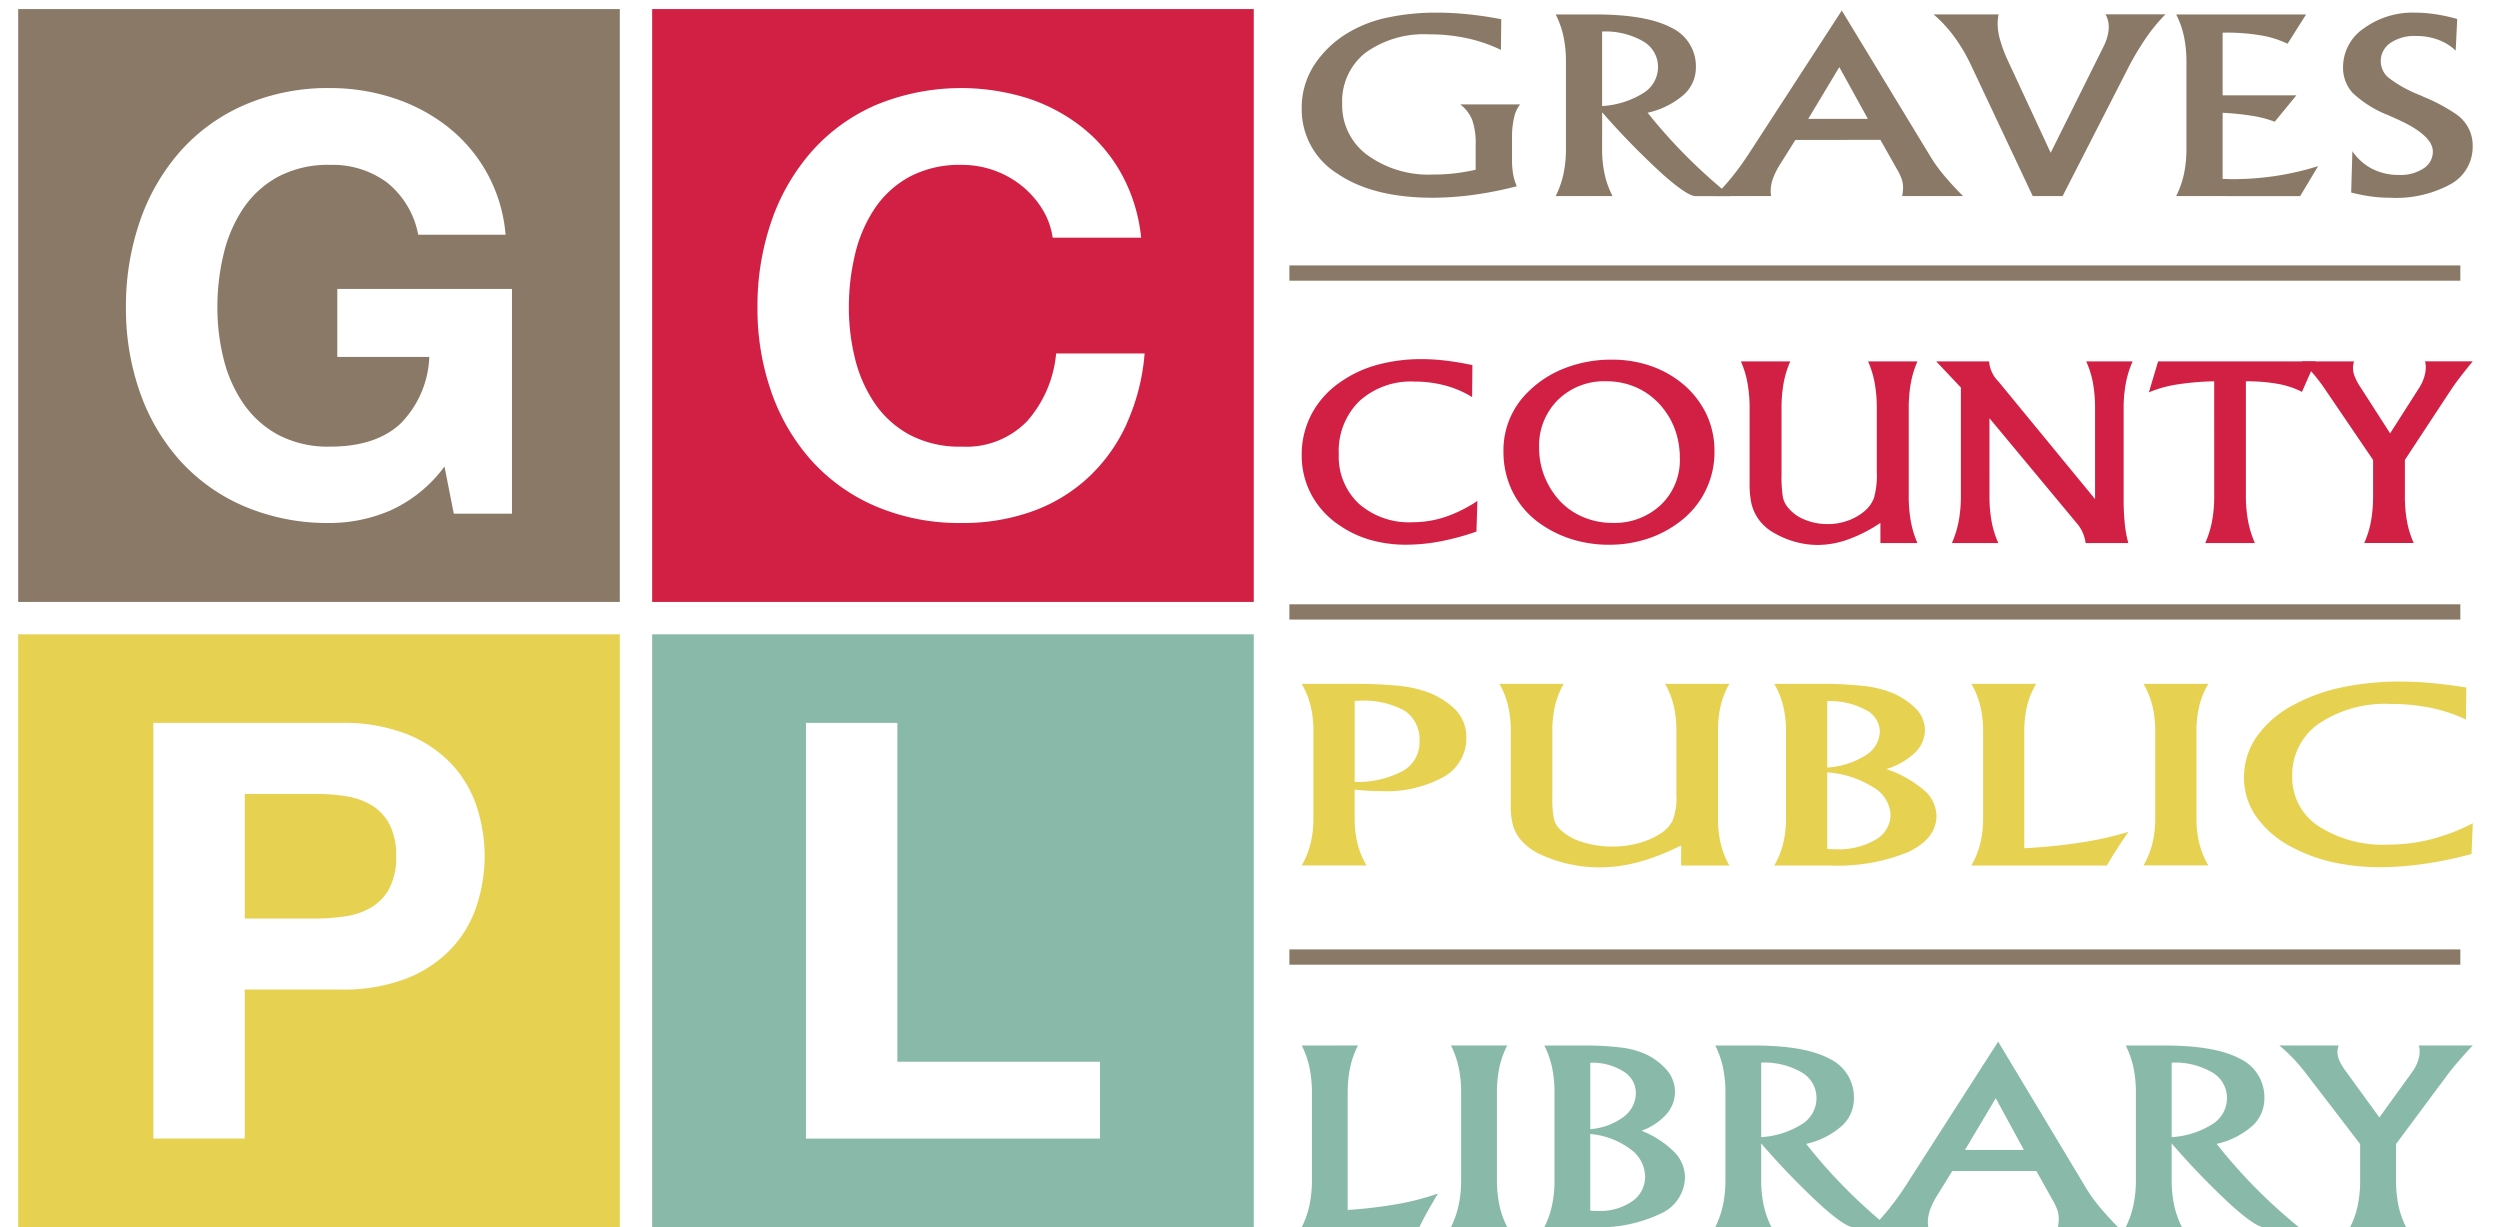 <svg xmlns="http://www.w3.org/2000/svg" xmlns:xlink="http://www.w3.org/1999/xlink" width="275" height="135" viewBox="0 0 275 135">
  <defs>
    <clipPath id="clip-site-logo">
      <rect width="275" height="135"/>
    </clipPath>
  </defs>
  <g id="site-logo" clip-path="url(#clip-site-logo)">
    <g id="Group_6458" data-name="Group 6458" transform="translate(-718.866 -236.01)">
      <path id="Path_32" data-name="Path 32" d="M293.144,20.306a40.539,40.539,0,0,1-4.729.941,33.215,33.215,0,0,1-4.527.323q-6.609,0-10.5-2.668a8.314,8.314,0,0,1-3.9-7.209,8.622,8.622,0,0,1,1.324-4.641,11.449,11.449,0,0,1,3.852-3.674,14,14,0,0,1,4.223-1.619,25.3,25.3,0,0,1,5.487-.547,33.5,33.5,0,0,1,3.429.179q1.76.181,3.633.542l-.033,3.378a16.307,16.307,0,0,0-3.718-1.282,19.443,19.443,0,0,0-4.156-.431,11.02,11.02,0,0,0-7.036,2.03,6.792,6.792,0,0,0-2.554,5.63,6.774,6.774,0,0,0,2.765,5.614,11.487,11.487,0,0,0,7.247,2.147,20.575,20.575,0,0,0,2.385-.135,22.094,22.094,0,0,0,2.285-.393v-2.67A7.913,7.913,0,0,0,288.239,13a4.168,4.168,0,0,0-1.315-1.7h6.591a3.356,3.356,0,0,0-.659,1.426,9.231,9.231,0,0,0-.235,2.211v2.437A9.278,9.278,0,0,0,292.747,19a5.468,5.468,0,0,0,.4,1.3" transform="translate(592.567 236.191)" fill="#8a7967"/>
      <path id="Path_33" data-name="Path 33" d="M290.784,16.111a12.9,12.9,0,0,0,.28,2.792,9.636,9.636,0,0,0,.866,2.4h-6.253a10.105,10.105,0,0,0,.851-2.4,13.118,13.118,0,0,0,.278-2.792V6.519a13.177,13.177,0,0,0-.278-2.8,9.882,9.882,0,0,0-.851-2.392h4.347q5.615,0,8.345,1.445A4.677,4.677,0,0,1,301.1,7.15a4.025,4.025,0,0,1-1.357,3.031,9.057,9.057,0,0,1-3.952,1.959,58.346,58.346,0,0,0,4.256,4.772,59.539,59.539,0,0,0,4.9,4.4h-3.876q-.927,0-3.717-2.489a84.55,84.55,0,0,1-6.565-6.731Zm0-12.906v8.2a9.615,9.615,0,0,0,4.525-1.424,3.365,3.365,0,0,0,1.627-2.856,3.243,3.243,0,0,0-1.652-2.849,8.364,8.364,0,0,0-4.5-1.07" transform="translate(604.314 236.271)" fill="#8a7967"/>
      <path id="Path_34" data-name="Path 34" d="M304.682,15.311l-1.653,2.642a7.991,7.991,0,0,0-.808,1.6,4.092,4.092,0,0,0-.254,1.353c0,.078,0,.159.009.245s.019.2.041.335h-6.2a24.864,24.864,0,0,0,1.962-2.185,31.125,31.125,0,0,0,1.931-2.7L309.789,1.076l9.777,16.1a16.453,16.453,0,0,0,1.415,1.967q.878,1.061,2.142,2.339h-6.691c.033-.171.057-.337.074-.5a4.078,4.078,0,0,0,.026-.433,3.01,3.01,0,0,0-.136-.889,6.548,6.548,0,0,0-.59-1.225l-1.767-3.132ZM306.1,12.99h6.557L309.518,7.3Z" transform="translate(611.673 236.093)" fill="#8a7967"/>
      <path id="Path_35" data-name="Path 35" d="M320.669,21.307,313.875,6.893a19.043,19.043,0,0,0-1.862-3.146,14.753,14.753,0,0,0-2.251-2.425h7.147c-.033.2-.057.383-.076.554s-.024.34-.024.5a6.85,6.85,0,0,0,.3,1.855,15.1,15.1,0,0,0,.9,2.335l4.634,9.979,5.833-11.72a5.6,5.6,0,0,0,.412-1.089,4.185,4.185,0,0,0,.143-1.051,2.755,2.755,0,0,0-.356-1.367h6.593a18.782,18.782,0,0,0-2.175,2.649A30.842,30.842,0,0,0,331.019,7.5l-7.064,13.809Z" transform="translate(621.797 236.271)" fill="#8a7967"/>
      <path id="Path_36" data-name="Path 36" d="M325.224,21.307a10.1,10.1,0,0,0,.851-2.4,13.122,13.122,0,0,0,.278-2.792V6.519a13.181,13.181,0,0,0-.278-2.8,9.881,9.881,0,0,0-.851-2.392h14.294l-2.04,3.224a10.926,10.926,0,0,0-2.943-.922,22.319,22.319,0,0,0-3.9-.3h-.3v6.9h8.108l-2.377,2.9a12.27,12.27,0,0,0-2.378-.632,28.378,28.378,0,0,0-3.353-.349v7.273c.112,0,.285.005.514.012s.4.014.513.014a32.213,32.213,0,0,0,4.824-.356,31.042,31.042,0,0,0,4.651-1.077l-1.973,3.3Z" transform="translate(633.02 236.271)" fill="#8a7967"/>
      <path id="Path_37" data-name="Path 37" d="M336.888,16.45A5.943,5.943,0,0,0,339.08,18.4a6.434,6.434,0,0,0,2.967.663,4.567,4.567,0,0,0,2.663-.715,2.171,2.171,0,0,0,1.029-1.85q0-1.856-4.163-3.674c-.361-.164-.632-.283-.809-.361a12.043,12.043,0,0,1-3.861-2.437,4.1,4.1,0,0,1-1.044-2.851,5.16,5.16,0,0,1,2.29-4.242A9.121,9.121,0,0,1,343.8,1.211a15.109,15.109,0,0,1,2.226.173,19.436,19.436,0,0,1,2.394.523l-.169,3.481a5.622,5.622,0,0,0-1.938-1.2,7,7,0,0,0-2.444-.412,4.683,4.683,0,0,0-2.8.768,2.4,2.4,0,0,0-.286,3.757,13.741,13.741,0,0,0,3.44,1.947c.123.054.309.135.556.247a19.242,19.242,0,0,1,3.574,1.921A4.16,4.16,0,0,1,350.12,15.9a4.683,4.683,0,0,1-2.4,4.164,12.549,12.549,0,0,1-6.684,1.508,15.713,15.713,0,0,1-2.09-.142,18.237,18.237,0,0,1-2.192-.438Z" transform="translate(640.741 236.191)" fill="#8a7967"/>
      <path id="Path_38" data-name="Path 38" d="M288.708,42.262a27.424,27.424,0,0,1-4.006,1.084,20.311,20.311,0,0,1-3.7.361,14.313,14.313,0,0,1-3.956-.528,11.582,11.582,0,0,1-3.379-1.586,9.473,9.473,0,0,1-3.1-3.365,9.121,9.121,0,0,1-1.079-4.4,9.51,9.51,0,0,1,1.094-4.506,9.838,9.838,0,0,1,3.174-3.514,12.951,12.951,0,0,1,4.02-1.881,18.293,18.293,0,0,1,4.951-.633,21.981,21.981,0,0,1,2.642.169q1.388.166,2.893.488l-.029,3.521A10.824,10.824,0,0,0,285.29,26.2a12.946,12.946,0,0,0-3.4-.437,8.428,8.428,0,0,0-6.066,2.152,7.659,7.659,0,0,0-2.257,5.816,7.077,7.077,0,0,0,2.207,5.466,8.345,8.345,0,0,0,5.9,2.038,11.362,11.362,0,0,0,3.6-.582,14.835,14.835,0,0,0,3.542-1.766Z" transform="translate(592.566 252.221)" fill="#d22044"/>
      <path id="Path_39" data-name="Path 39" d="M305.561,33.4a9.548,9.548,0,0,1-3.721,7.685,12.018,12.018,0,0,1-3.636,1.94,13.4,13.4,0,0,1-4.258.664,13.682,13.682,0,0,1-4.014-.587,12.382,12.382,0,0,1-3.541-1.734,9.394,9.394,0,0,1-3-3.441,9.808,9.808,0,0,1-1.041-4.5,8.922,8.922,0,0,1,2.658-6.5,11.626,11.626,0,0,1,4.1-2.663,14.01,14.01,0,0,1,5.15-.935,13.023,13.023,0,0,1,4.235.671,11.4,11.4,0,0,1,3.555,1.973A9.9,9.9,0,0,1,304.66,29.3a9.416,9.416,0,0,1,.9,4.094m-11.216,7.891a7.394,7.394,0,0,0,5.328-1.992,6.793,6.793,0,0,0,2.08-5.138,9.231,9.231,0,0,0-.406-2.753,8.028,8.028,0,0,0-1.174-2.366,7.843,7.843,0,0,0-2.841-2.477,8.019,8.019,0,0,0-3.681-.851,7.236,7.236,0,0,0-5.305,2.045,7.069,7.069,0,0,0-2.073,5.266,8.5,8.5,0,0,0,.464,2.811,8.837,8.837,0,0,0,1.381,2.527,7.441,7.441,0,0,0,2.715,2.161,8.121,8.121,0,0,0,3.512.766" transform="translate(601.897 252.243)" fill="#d22044"/>
      <path id="Path_40" data-name="Path 40" d="M312.828,41.206a16.267,16.267,0,0,1-3.55,1.817,9.975,9.975,0,0,1-3.341.608,9.276,9.276,0,0,1-2.428-.33,9.836,9.836,0,0,1-2.323-.96,5.26,5.26,0,0,1-1.108-.794,4.892,4.892,0,0,1-1.446-2.515,10.578,10.578,0,0,1-.192-2.288v-8.11a15.5,15.5,0,0,0-.236-2.842,10.5,10.5,0,0,0-.723-2.354h5.431a10.59,10.59,0,0,0-.723,2.354,15.346,15.346,0,0,0-.236,2.842v7.233a15.014,15.014,0,0,0,.131,2.4,2.534,2.534,0,0,0,.475,1.122,4.478,4.478,0,0,0,1.874,1.431,6.563,6.563,0,0,0,2.627.516,6.412,6.412,0,0,0,2.138-.362,5.926,5.926,0,0,0,1.845-1.03,3.548,3.548,0,0,0,1.07-1.464,9.071,9.071,0,0,0,.318-2.894v-6.95a15.5,15.5,0,0,0-.236-2.842,10.681,10.681,0,0,0-.721-2.354h5.43a10.6,10.6,0,0,0-.723,2.354,15.5,15.5,0,0,0-.236,2.842v9.594a15.423,15.423,0,0,0,.236,2.829,10.814,10.814,0,0,0,.723,2.366h-4.073Z" transform="translate(612.882 252.324)" fill="#d22044"/>
      <path id="Path_41" data-name="Path 41" d="M315.789,38.227a15.446,15.446,0,0,0,.236,2.83,10.246,10.246,0,0,0,.739,2.366h-5.109a11.1,11.1,0,0,0,.747-2.4,15.024,15.024,0,0,0,.242-2.792V26.313l-2.715-2.875h5.83v.129a3.529,3.529,0,0,0,1.018,2.088q.132.153.192.233l10.435,12.7V28.635a15.533,15.533,0,0,0-.236-2.844,10.141,10.141,0,0,0-.739-2.352h5.107a10.791,10.791,0,0,0-.746,2.392,14.924,14.924,0,0,0-.243,2.8V38.46a28.264,28.264,0,0,0,.124,2.829,12.874,12.874,0,0,0,.392,2.135H326.37a4.488,4.488,0,0,0-.318-1.136,4.008,4.008,0,0,0-.582-.954l-9.682-11.643Z" transform="translate(621.919 252.324)" fill="#d22044"/>
      <path id="Path_42" data-name="Path 42" d="M330.671,25.63a30.165,30.165,0,0,0-4.139.356,13.383,13.383,0,0,0-3.048.858l1.018-3.405h17.3l-1.477,3.353a9.4,9.4,0,0,0-2.632-.877,19.182,19.182,0,0,0-3.536-.285v12.6a14.728,14.728,0,0,0,.245,2.792,11.058,11.058,0,0,0,.744,2.4h-5.461a11.164,11.164,0,0,0,.747-2.4,15.021,15.021,0,0,0,.242-2.792Z" transform="translate(631.757 252.324)" fill="#d22044"/>
      <path id="Path_43" data-name="Path 43" d="M346.128,26.391a4.855,4.855,0,0,0,.554-1.148,3.75,3.75,0,0,0,.2-1.172,2.206,2.206,0,0,0-.024-.337,1.484,1.484,0,0,0-.066-.3h5.254q-.766.929-1.358,1.7t-1,1.381l-5.105,7.761v3.945a15.438,15.438,0,0,0,.235,2.83,10.3,10.3,0,0,0,.739,2.366h-5.447a10.218,10.218,0,0,0,.739-2.366,15.43,15.43,0,0,0,.236-2.83V34.282l-5.238-7.709a18.9,18.9,0,0,0-1.234-1.65,16.959,16.959,0,0,0-1.395-1.484h5.77a3.915,3.915,0,0,0-.088.393,2.32,2.32,0,0,0-.029.342,2.644,2.644,0,0,0,.207.954,5.835,5.835,0,0,0,.592,1.11l3.289,5.117Z" transform="translate(638.82 252.324)" fill="#d22044"/>
      <path id="Path_44" data-name="Path 44" d="M275.2,43.989q2.654,0,4.6.186a13.523,13.523,0,0,1,2.989.549,8.817,8.817,0,0,1,3.614,2.114,4.326,4.326,0,0,1,1.191,3.056,4.861,4.861,0,0,1-2.489,4.332,13.039,13.039,0,0,1-6.929,1.56q-.673,0-1.384-.038c-.475-.028-.967-.066-1.481-.117v3.146a11.567,11.567,0,0,0,.318,2.792,8.9,8.9,0,0,0,.991,2.4h-7.133a9.261,9.261,0,0,0,.972-2.4,11.567,11.567,0,0,0,.318-2.792V49.186a11.608,11.608,0,0,0-.318-2.8,9.062,9.062,0,0,0-.972-2.392Zm.114,10.792a10.582,10.582,0,0,0,5.305-1.213,3.588,3.588,0,0,0,1.828-3.222,3.8,3.8,0,0,0-1.634-3.4,9.4,9.4,0,0,0-5.114-1.091h-.385Z" transform="translate(592.567 267.242)" fill="#e6d150"/>
      <path id="Path_45" data-name="Path 45" d="M302.082,61.758a24.367,24.367,0,0,1-4.625,1.817,16.63,16.63,0,0,1-4.353.606,15.527,15.527,0,0,1-3.162-.328,15.358,15.358,0,0,1-3.027-.961,7.048,7.048,0,0,1-1.441-.794,5.511,5.511,0,0,1-1.077-1,4.512,4.512,0,0,1-.808-1.514,8.173,8.173,0,0,1-.249-2.29v-8.11a11.978,11.978,0,0,0-.309-2.842,8.933,8.933,0,0,0-.941-2.352h7.073a8.816,8.816,0,0,0-.941,2.352,11.892,11.892,0,0,0-.307,2.842V56.42a11.351,11.351,0,0,0,.171,2.4,2.275,2.275,0,0,0,.616,1.122,5.9,5.9,0,0,0,2.442,1.432,10.874,10.874,0,0,0,3.421.516,10.671,10.671,0,0,0,2.787-.362,8.662,8.662,0,0,0,2.4-1.03,3.778,3.778,0,0,0,1.393-1.464,7.112,7.112,0,0,0,.414-2.9v-6.95a11.987,11.987,0,0,0-.307-2.842,8.88,8.88,0,0,0-.942-2.352h7.074a8.88,8.88,0,0,0-.942,2.352,11.984,11.984,0,0,0-.307,2.842v9.592a11.924,11.924,0,0,0,.307,2.832,9.138,9.138,0,0,0,.942,2.366h-5.305Z" transform="translate(601.711 267.242)" fill="#e6d150"/>
      <path id="Path_46" data-name="Path 46" d="M299.609,63.974a9.236,9.236,0,0,0,.972-2.4,11.567,11.567,0,0,0,.318-2.792V49.185a11.6,11.6,0,0,0-.318-2.8,9.037,9.037,0,0,0-.972-2.392h5a42.821,42.821,0,0,1,4.594.205,12.456,12.456,0,0,1,2.962.632,8.138,8.138,0,0,1,2.97,1.843,3.4,3.4,0,0,1,1.046,2.387,3.474,3.474,0,0,1-1.094,2.5,7.936,7.936,0,0,1-3.153,1.805,12.562,12.562,0,0,1,4.132,2.314,3.781,3.781,0,0,1,1.384,2.8q0,2.542-3.122,4.018a20.46,20.46,0,0,1-8.584,1.476Zm5.825-18.089V53.2a8.931,8.931,0,0,0,4.23-1.353,3.173,3.173,0,0,0,1.557-2.658,2.732,2.732,0,0,0-1.624-2.366,8.272,8.272,0,0,0-4.163-.934m0,7.839v8.42a3.628,3.628,0,0,0,.4.031c.135.005.33.007.585.007a7.916,7.916,0,0,0,4.335-1.056,3.168,3.168,0,0,0,1.645-2.748,3.692,3.692,0,0,0-1.943-3.036,10.822,10.822,0,0,0-5.017-1.619" transform="translate(614.427 267.242)" fill="#e6d150"/>
      <path id="Path_47" data-name="Path 47" d="M319.3,43.989a8.7,8.7,0,0,0-.991,2.392,11.609,11.609,0,0,0-.318,2.8V62.078q3.518-.2,6.344-.651a36.488,36.488,0,0,0,5.112-1.153q-.748,1.082-1.334,1.992t-1.03,1.709H312.172a9.258,9.258,0,0,0,.972-2.4,11.565,11.565,0,0,0,.318-2.792V49.186a11.606,11.606,0,0,0-.318-2.8,9.036,9.036,0,0,0-.972-2.392Z" transform="translate(623.546 267.242)" fill="#e6d150"/>
      <path id="Path_48" data-name="Path 48" d="M330.276,43.989a8.7,8.7,0,0,0-.991,2.392,11.608,11.608,0,0,0-.318,2.8v9.592a11.567,11.567,0,0,0,.318,2.792,8.911,8.911,0,0,0,.991,2.4h-7.133a9.258,9.258,0,0,0,.972-2.4,11.565,11.565,0,0,0,.318-2.792V49.186a11.606,11.606,0,0,0-.318-2.8,9.035,9.035,0,0,0-.972-2.392Z" transform="translate(631.509 267.242)" fill="#e6d150"/>
      <path id="Path_49" data-name="Path 49" d="M354.575,62.814a44.554,44.554,0,0,1-5.221,1.084,34.193,34.193,0,0,1-4.813.361,24.1,24.1,0,0,1-5.153-.528,17.327,17.327,0,0,1-4.4-1.588,10.972,10.972,0,0,1-4.039-3.364,7.486,7.486,0,0,1-1.4-4.4,7.8,7.8,0,0,1,1.422-4.506,11.369,11.369,0,0,1,4.135-3.514,19.509,19.509,0,0,1,5.236-1.881,30.638,30.638,0,0,1,6.448-.633q1.636,0,3.441.169T354,44.5l-.036,3.521a16.613,16.613,0,0,0-3.837-1.277,21.733,21.733,0,0,0-4.43-.437,13.089,13.089,0,0,0-7.9,2.152,6.84,6.84,0,0,0-2.943,5.816,6.372,6.372,0,0,0,2.875,5.466,13.024,13.024,0,0,0,7.678,2.038A19.034,19.034,0,0,0,350.1,61.2a21.965,21.965,0,0,0,4.612-1.767Z" transform="translate(636.158 267.138)" fill="#e6d150"/>
      <path id="Path_50" data-name="Path 50" d="M275.677,67.04a9.638,9.638,0,0,0-.858,2.392,13.308,13.308,0,0,0-.274,2.8V85.13a49.793,49.793,0,0,0,5.5-.652,27.792,27.792,0,0,0,4.435-1.153q-.652,1.085-1.16,1.992c-.338.606-.637,1.175-.891,1.709H269.493a10.216,10.216,0,0,0,.844-2.4,13.241,13.241,0,0,0,.274-2.792V72.237a13.312,13.312,0,0,0-.274-2.8,10.042,10.042,0,0,0-.844-2.392Z" transform="translate(592.567 283.973)" fill="#88b9a9"/>
      <path id="Path_51" data-name="Path 51" d="M285.189,67.04a9.639,9.639,0,0,0-.858,2.392,13.312,13.312,0,0,0-.274,2.8v9.592a13.241,13.241,0,0,0,.274,2.792,9.8,9.8,0,0,0,.858,2.4H279a10.213,10.213,0,0,0,.844-2.4,13.241,13.241,0,0,0,.274-2.792V72.237a13.312,13.312,0,0,0-.274-2.8A10.04,10.04,0,0,0,279,67.04Z" transform="translate(599.472 283.973)" fill="#88b9a9"/>
      <path id="Path_52" data-name="Path 52" d="M284.954,87.025a10.214,10.214,0,0,0,.844-2.4,13.241,13.241,0,0,0,.274-2.792V72.237a13.312,13.312,0,0,0-.274-2.8,10.041,10.041,0,0,0-.844-2.392h4.334a31.91,31.91,0,0,1,3.985.207,9.564,9.564,0,0,1,2.566.632,6.988,6.988,0,0,1,2.575,1.845,3.658,3.658,0,0,1,.908,2.385,3.742,3.742,0,0,1-.949,2.5,6.745,6.745,0,0,1-2.734,1.805,10.649,10.649,0,0,1,3.585,2.314,4.03,4.03,0,0,1,1.2,2.8,4.473,4.473,0,0,1-2.71,4.018,15.671,15.671,0,0,1-7.442,1.476Zm5.052-18.089v7.311a7.087,7.087,0,0,0,3.667-1.353,3.293,3.293,0,0,0,1.348-2.658,2.763,2.763,0,0,0-1.407-2.364,6.413,6.413,0,0,0-3.609-.935m0,7.839V85.2a2.732,2.732,0,0,0,.34.031c.119.005.288.007.511.007a6.157,6.157,0,0,0,3.757-1.056,3.273,3.273,0,0,0,1.426-2.748,3.792,3.792,0,0,0-1.684-3.036,8.559,8.559,0,0,0-4.349-1.619" transform="translate(603.79 283.973)" fill="#88b9a9"/>
      <path id="Path_53" data-name="Path 53" d="M300.9,81.829a13.239,13.239,0,0,0,.274,2.792,9.824,9.824,0,0,0,.858,2.4h-6.184a10.243,10.243,0,0,0,.844-2.4,13.243,13.243,0,0,0,.274-2.792V72.237a13.314,13.314,0,0,0-.274-2.8,10.016,10.016,0,0,0-.844-2.392h4.3q5.55,0,8.25,1.445a4.682,4.682,0,0,1,2.7,4.384,4.045,4.045,0,0,1-1.343,3.029,8.878,8.878,0,0,1-3.907,1.961,57.427,57.427,0,0,0,4.208,4.77,59.274,59.274,0,0,0,4.843,4.4h-3.833q-.916,0-3.676-2.489a83.907,83.907,0,0,1-6.491-6.731Zm0-12.906v8.2a9.478,9.478,0,0,0,4.475-1.424,3.376,3.376,0,0,0,1.608-2.856,3.247,3.247,0,0,0-1.634-2.849,8.2,8.2,0,0,0-4.449-1.07" transform="translate(611.697 283.973)" fill="#88b9a9"/>
      <path id="Path_54" data-name="Path 54" d="M314.641,81.029l-1.634,2.644a8.154,8.154,0,0,0-.8,1.6,4.182,4.182,0,0,0-.25,1.353c0,.078,0,.159.009.245s.021.2.043.337h-6.135a25.277,25.277,0,0,0,1.943-2.185,31.462,31.462,0,0,0,1.907-2.7l9.967-15.526,9.668,16.1a16.222,16.222,0,0,0,1.4,1.967q.867,1.064,2.118,2.34h-6.617c.033-.171.059-.338.074-.5a4,4,0,0,0,.024-.431,3.083,3.083,0,0,0-.131-.891,6.825,6.825,0,0,0-.583-1.225l-1.75-3.132Zm1.4-2.32h6.484l-3.1-5.688Z" transform="translate(618.973 283.795)" fill="#88b9a9"/>
      <path id="Path_55" data-name="Path 55" d="M327.062,81.829a13.243,13.243,0,0,0,.274,2.792,9.83,9.83,0,0,0,.858,2.4H322.01a10.242,10.242,0,0,0,.844-2.4,13.239,13.239,0,0,0,.274-2.792V72.237a13.31,13.31,0,0,0-.274-2.8,10.014,10.014,0,0,0-.844-2.392h4.3q5.55,0,8.25,1.445a4.682,4.682,0,0,1,2.7,4.384,4.044,4.044,0,0,1-1.343,3.029,8.877,8.877,0,0,1-3.907,1.961,57.406,57.406,0,0,0,4.208,4.77,59.24,59.24,0,0,0,4.843,4.4h-3.833q-.916,0-3.676-2.489a83.9,83.9,0,0,1-6.491-6.731Zm0-12.906v8.2a9.478,9.478,0,0,0,4.475-1.424,3.376,3.376,0,0,0,1.609-2.856,3.247,3.247,0,0,0-1.634-2.849,8.2,8.2,0,0,0-4.449-1.07" transform="translate(630.687 283.973)" fill="#88b9a9"/>
      <path id="Path_56" data-name="Path 56" d="M346.386,69.993a4.631,4.631,0,0,0,.626-1.148,3.353,3.353,0,0,0,.224-1.174,2.2,2.2,0,0,0-.026-.335,1.357,1.357,0,0,0-.074-.3h5.934q-.867.929-1.534,1.7c-.444.516-.821.973-1.132,1.379l-5.768,7.761v3.945a13.58,13.58,0,0,0,.268,2.832,9.52,9.52,0,0,0,.834,2.364h-6.151a9.6,9.6,0,0,0,.834-2.364,13.709,13.709,0,0,0,.266-2.832V77.884l-5.916-7.711a20.1,20.1,0,0,0-1.391-1.65A18.289,18.289,0,0,0,331.8,67.04h6.519a2.766,2.766,0,0,0-.1.394,1.944,1.944,0,0,0-.033.342,2.4,2.4,0,0,0,.233.954,5.793,5.793,0,0,0,.666,1.108l3.717,5.119Z" transform="translate(637.795 283.973)" fill="#88b9a9"/>
      <line id="Line_19" data-name="Line 19" x2="128.806" transform="translate(860.699 266.046)" fill="#604d3c"/>
      <rect id="Rectangle_91" data-name="Rectangle 91" width="128.806" height="1.681" transform="translate(860.698 265.206)" fill="#8a7967"/>
      <line id="Line_20" data-name="Line 20" x2="128.806" transform="translate(860.699 303.323)" fill="#604d3c"/>
      <rect id="Rectangle_92" data-name="Rectangle 92" width="128.806" height="1.681" transform="translate(860.698 302.483)" fill="#8a7967"/>
      <line id="Line_21" data-name="Line 21" x2="128.806" transform="translate(860.699 341.286)" fill="#604d3c"/>
      <rect id="Rectangle_93" data-name="Rectangle 93" width="128.806" height="1.681" transform="translate(860.698 340.445)" fill="#8a7967"/>
      <path id="Path_57" data-name="Path 57" d="M187.682,66.2H253.86V.984H187.682ZM242,56.488h-6.4L234.574,51.3a15.079,15.079,0,0,1-5.956,4.836,16.849,16.849,0,0,1-6.6,1.377,23.443,23.443,0,0,1-9.447-1.826,20.229,20.229,0,0,1-7.078-5.027,22.237,22.237,0,0,1-4.418-7.525,27.613,27.613,0,0,1-1.538-9.32,28.558,28.558,0,0,1,1.538-9.509,22.85,22.85,0,0,1,4.418-7.654,20.177,20.177,0,0,1,7.078-5.122,23.074,23.074,0,0,1,9.447-1.859,22.25,22.25,0,0,1,6.821,1.058,19.366,19.366,0,0,1,5.956,3.1,16.806,16.806,0,0,1,6.5,11.977h-9.606a9.638,9.638,0,0,0-3.459-5.766,10.068,10.068,0,0,0-6.211-1.919,11.744,11.744,0,0,0-5.766,1.313,10.861,10.861,0,0,0-3.842,3.522,15.375,15.375,0,0,0-2.145,5.027,24.99,24.99,0,0,0-.673,5.826,23.256,23.256,0,0,0,.673,5.6,15.091,15.091,0,0,0,2.145,4.9,10.949,10.949,0,0,0,3.842,3.49,11.725,11.725,0,0,0,5.766,1.313q4.994,0,7.716-2.528a11.007,11.007,0,0,0,3.17-7.335h-10.12V31.766H242Z" transform="translate(533.184 236.026)" fill="#8a7967"/>
      <path id="Path_58" data-name="Path 58" d="M228.089,66.2h66.178V.984H228.089Zm52.19-19.575a18.541,18.541,0,0,1-4.227,5.892,18,18,0,0,1-6.149,3.716,22.557,22.557,0,0,1-7.749,1.281,23.45,23.45,0,0,1-9.447-1.826,20.206,20.206,0,0,1-7.076-5.027,22.209,22.209,0,0,1-4.418-7.525,27.613,27.613,0,0,1-1.539-9.32,28.558,28.558,0,0,1,1.539-9.509,22.821,22.821,0,0,1,4.418-7.654,20.154,20.154,0,0,1,7.076-5.122,24.512,24.512,0,0,1,16.589-.77,19.339,19.339,0,0,1,6.018,3.17,17.109,17.109,0,0,1,4.387,5.155,18.389,18.389,0,0,1,2.178,7.045h-9.734a8.208,8.208,0,0,0-1.153-3.169,10.159,10.159,0,0,0-2.242-2.532,10.362,10.362,0,0,0-3.043-1.7,10.5,10.5,0,0,0-3.554-.608,11.737,11.737,0,0,0-5.764,1.313,10.88,10.88,0,0,0-3.844,3.522,15.448,15.448,0,0,0-2.145,5.027,24.989,24.989,0,0,0-.673,5.826,23.255,23.255,0,0,0,.673,5.6,15.163,15.163,0,0,0,2.145,4.9,10.968,10.968,0,0,0,3.844,3.49,11.718,11.718,0,0,0,5.764,1.313,9.293,9.293,0,0,0,7.2-2.818,13.015,13.015,0,0,0,3.172-7.428h9.734a23.243,23.243,0,0,1-1.985,7.749" transform="translate(562.514 236.026)" fill="#d22044"/>
      <path id="Path_59" data-name="Path 59" d="M216.085,52.256a7.786,7.786,0,0,0-2.818-.994,21.272,21.272,0,0,0-3.331-.255h-7.813V64.711h7.813a21.067,21.067,0,0,0,3.331-.255,7.755,7.755,0,0,0,2.818-.994,5.394,5.394,0,0,0,1.952-2.08,7.328,7.328,0,0,0,.737-3.522,7.34,7.34,0,0,0-.737-3.524,5.406,5.406,0,0,0-1.952-2.08" transform="translate(543.666 272.335)" fill="#e6d150"/>
      <path id="Path_60" data-name="Path 60" d="M187.682,106.049H253.86V40.834H187.682Zm50.445-35.394a12.631,12.631,0,0,1-2.754,4.706,13.631,13.631,0,0,1-4.9,3.3,19.062,19.062,0,0,1-7.3,1.248H212.605V96.3H202.549V50.576h20.624a19.027,19.027,0,0,1,7.3,1.25,13.672,13.672,0,0,1,4.9,3.3,12.686,12.686,0,0,1,2.754,4.675,17.468,17.468,0,0,1,0,10.856" transform="translate(533.184 264.951)" fill="#e6d150"/>
      <path id="Path_61" data-name="Path 61" d="M228.089,106.048h66.178V40.833H228.089Zm49.261-9.742H245.006V50.577h10.057V87.851H277.35Z" transform="translate(562.514 264.951)" fill="#88b9a9"/>
    </g>
  </g>
</svg>

